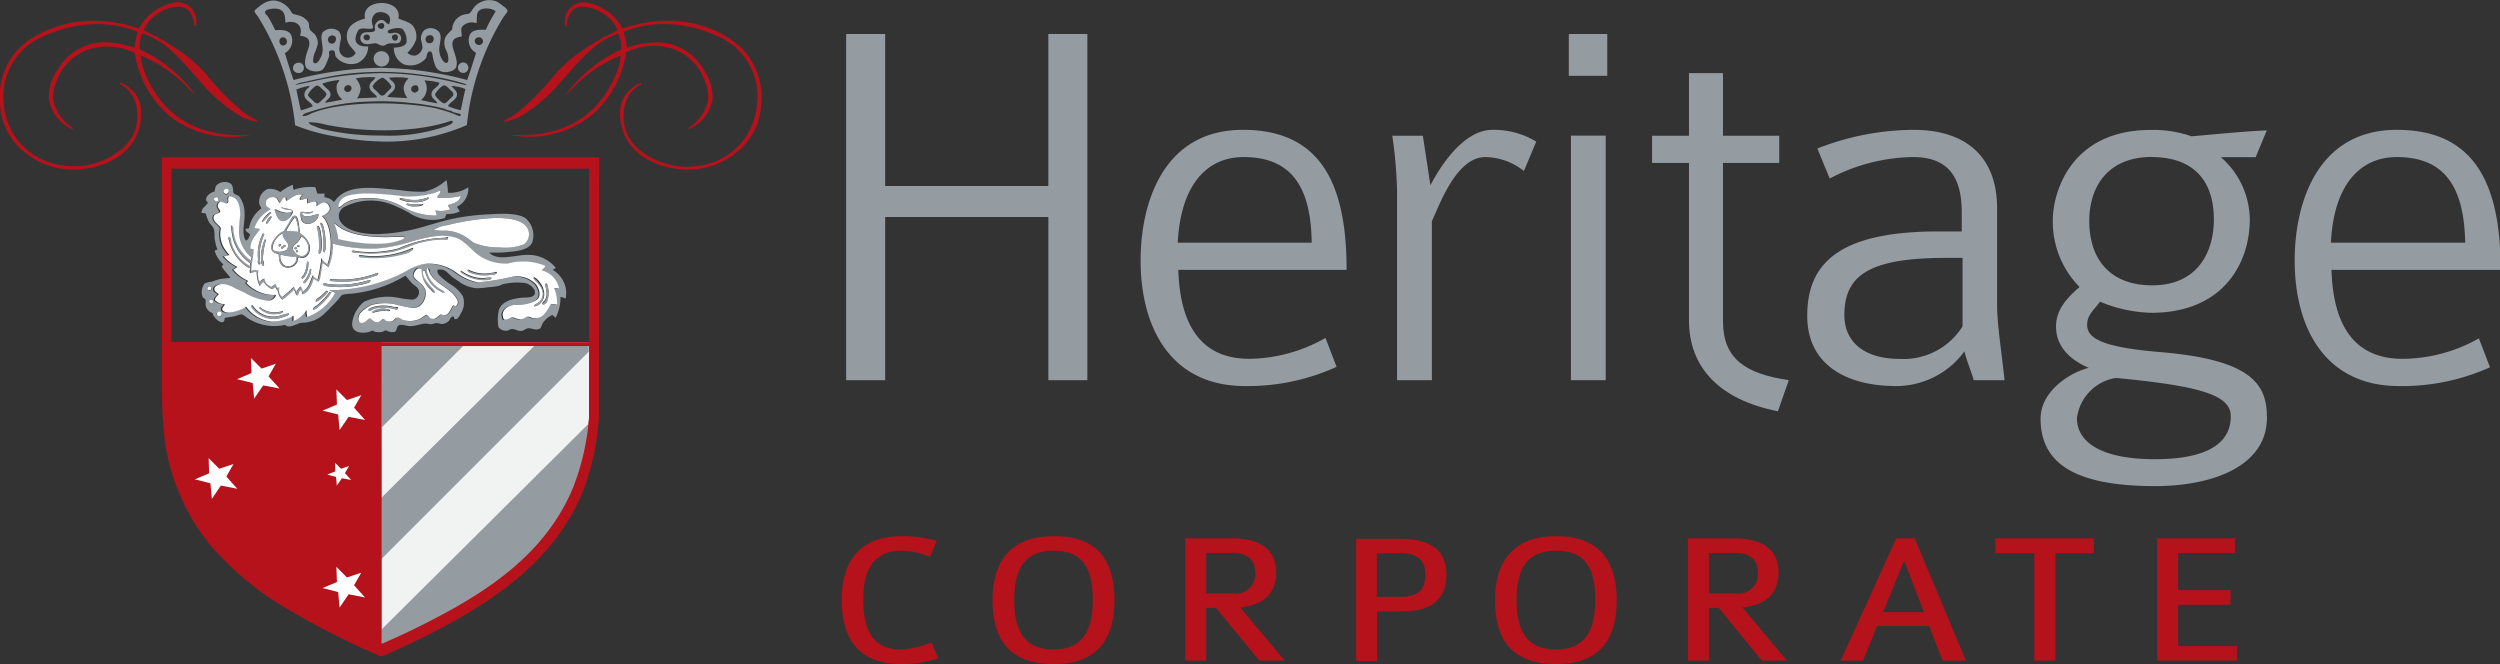 <svg xmlns="http://www.w3.org/2000/svg" viewBox="0 0 224.9 59.74"><rect x="0" y="0" width="224.9" height="59.74" fill="#333333" stroke="none"/><defs><style>.cls-1,.cls-3{fill:#b5121b;}.cls-2,.cls-5{fill:#949ca1;}.cls-3,.cls-4,.cls-5,.cls-6{fill-rule:evenodd;}.cls-4{fill:#f1f2f2;}.cls-6,.cls-7{fill:#fff;}</style></defs><g id="Layer_2" data-name="Layer 2"><g id="Layer_2-2" data-name="Layer 2"><path class="cls-1" d="M81.08,59.74c-3.93,0-5.36-2.4-5.36-5.8,0-3.06,1.3-5.71,5.45-5.71a11.11,11.11,0,0,1,3.1.43l-.61,1.44a6.66,6.66,0,0,0-2.49-.56c-2.68,0-3.51,1.83-3.51,4.38,0,2.71.83,4.51,3.4,4.51a7.66,7.66,0,0,0,2.74-.65l.6,1.45A10.32,10.32,0,0,1,81.08,59.74Z"/><path class="cls-1" d="M94.8,59.74c-4.22,0-5.51-2.48-5.51-5.76s1.45-5.75,5.53-5.75,5.44,2.4,5.44,5.75S98.86,59.74,94.8,59.74Zm0-10.2c-2.56,0-3.56,1.53-3.56,4.44s1,4.45,3.56,4.45,3.51-1.68,3.51-4.45C98.31,51.05,97.35,49.54,94.8,49.54Z"/><path class="cls-1" d="M113.29,59.43l-3.89-4.74h-.89v4.74h-1.89v-11h4.19c2,0,4,.62,4,3.06,0,1.55-.79,2.93-3.24,3.15l4,4.79Zm-2.38-9.69h-2.4v3.64h2.42a1.74,1.74,0,0,0,2-1.89C112.91,50.39,112.23,49.74,110.91,49.74Z"/><path class="cls-1" d="M126.11,55h-2.23v4.47H122v-11h3.91c2.49,0,4.21.8,4.21,3.22S128.56,55,126.11,55Zm-.25-5.22h-2v3.91H126c1.34,0,2.23-.44,2.23-2S127.16,49.74,125.86,49.74Z"/><path class="cls-1" d="M140,59.74c-4.23,0-5.51-2.48-5.51-5.76S136,48.23,140,48.23s5.44,2.4,5.44,5.75S144.08,59.74,140,59.74Zm0-10.2c-2.57,0-3.57,1.53-3.57,4.44s1,4.45,3.57,4.45,3.51-1.68,3.51-4.45C143.53,51.05,142.57,49.54,140,49.54Z"/><path class="cls-1" d="M158.5,59.43l-3.88-4.74h-.89v4.74h-1.89v-11H156c1.94,0,4,.62,4,3.06,0,1.55-.79,2.93-3.25,3.15l4,4.79Zm-2.38-9.69h-2.39v3.64h2.41a1.74,1.74,0,0,0,2-1.89C158.13,50.39,157.45,49.74,156.12,49.74Z"/><path class="cls-1" d="M174.76,59.43l-1.21-3.11h-4.68l-1.28,3.11h-2l5-11h1.66l4.6,11Zm-3.46-9-1.9,4.64h3.68Z"/><path class="cls-1" d="M184.9,49.76v9.67H183V49.76h-3.49V48.43h8.85v1.33Z"/><path class="cls-1" d="M194.06,59.43v-11h7v1.31h-5.12v3.35h4.72V54.4h-4.72v3.72h5.29v1.31Z"/><path class="cls-2" d="M94.31,34.2V19.52H79.63V34.2H76.12V3.06h3.51V16.73H94.31V3.06h3.51V34.2Z"/><path class="cls-2" d="M106,24.28c.15,4.67,1.83,8,6.4,8a14.15,14.15,0,0,0,6.84-1.88l1,2.6A19.24,19.24,0,0,1,112,34.73c-6.64,0-9.39-5.2-9.39-11.31,0-5.1,2-11.74,9.2-11.74s9.33,5.15,9.33,12.6Zm5.87-10.15c-3.41,0-5.67,2.65-5.92,7.7H118C117.94,16.58,116,14.13,111.87,14.13Z"/><path class="cls-2" d="M137.09,15.38a5.73,5.73,0,0,0-3.47-1.25c-2.64,0-4.14,4.38-4.81,5.77V34.2h-3.13V17.11a40.91,40.91,0,0,0-.43-4.9H128l.68,4.47c.81-1.59,2.93-5,5.58-5a7.36,7.36,0,0,1,3.94,1.06Z"/><path class="cls-2" d="M141.13,6.82V3.06h3.46V6.82Zm.19,27.38v-22h3.13v22Z"/><path class="cls-2" d="M159.94,37c-5.34-1.06-8-4-8-8.19V14.66h-3.32V12.21h3.32V6.58H155v5.63h5.06v2.45H155V28.9c0,3.37,2,4.72,5.92,5.3Z"/><path class="cls-2" d="M177.55,34.2c-.05-.34-.77-2.12-.82-2.6a7.63,7.63,0,0,1-6.15,3.13c-4.43,0-8-1.88-8-6.31s2.45-7.6,11.79-7.6h2.11V19.13c0-2.93-1-5-4.37-5a16.46,16.46,0,0,0-7.51,1.93l-1.11-2.7a24,24,0,0,1,8.66-1.68c4.53,0,7.51,2.26,7.51,7.07v8.71c0,1.73.38,4,.67,6.74Zm-1-11h-1.49c-6.93,0-9.14,1.58-9.14,5.15,0,2.45,1.83,3.94,5,3.94a6.27,6.27,0,0,0,5.63-2.93Z"/><path class="cls-2" d="M193.86,43.73c-7.7,0-10.29-2.36-10.29-6.07,0-2.45,2.59-4.13,4.33-4.57-1.69-.72-2.94-1.92-2.94-3.71,0-1.58,1.06-2.64,2.12-3.56a8.37,8.37,0,0,1-2.41-6c0-2.55,1.64-8.13,8.81-8.13a10.41,10.41,0,0,1,3.66.57c1.77-.14,4.47-.43,6.78-.53l-1,2.41h-3.13a7.51,7.51,0,0,1,2.6,5.58c0,4.09-2.5,8.42-8.86,8.42a12.67,12.67,0,0,1-4.61-1c-.58.77-1.16,1.21-1.16,2.07,0,1.11,1,2,6.54,2.46,8,.67,9.63,2.74,9.63,5.82C204,41.85,199.2,43.73,193.86,43.73ZM190.35,34a4.19,4.19,0,0,0-3.51,3.61c0,2.21,2.26,3.7,7,3.7s6.84-1.44,6.84-3.85C200.7,35.55,198,34.73,190.35,34Zm3.22-19.88c-3.84,0-5.62,2.55-5.62,5.77,0,3.37,1.82,5.78,5.67,5.78,4.14,0,5.54-3.08,5.54-5.92C199.16,16.2,197.28,14.13,193.57,14.13Z"/><path class="cls-2" d="M209.74,24.28c.14,4.67,1.83,8,6.4,8A14.09,14.09,0,0,0,223,30.44l1,2.6a19.24,19.24,0,0,1-8.18,1.69c-6.64,0-9.39-5.2-9.39-11.31,0-5.1,2-11.74,9.19-11.74s9.34,5.15,9.34,12.6Zm5.87-10.15c-3.41,0-5.68,2.65-5.92,7.7h12.08C221.67,16.58,219.75,14.13,215.61,14.13Z"/><path class="cls-3" d="M53,30.78v6.68a21.85,21.85,0,0,1-1.42,6.45c-2.3,5.47-7,8.84-12.18,11.56-1.44.75-3.08,1.54-4.69,2.24A4.09,4.09,0,0,1,34,58c-.14,0-.39-.13-.61-.22-.54-.22-1.14-.48-1.63-.71a66.8,66.8,0,0,1-6.08-3.17,26,26,0,0,1-6.75-5.6c-.07,0-.13,0-.09-.12A17.73,17.73,0,0,1,15,38c-.12-1.42-.12-2.93-.12-4.52V30.78"/><path class="cls-4" d="M34.28,30.78H53v6.68a21.84,21.84,0,0,1-1.4,6.45c-2.26,5.47-6.85,8.84-12,11.56-1.42.75-3,1.54-4.61,2.24a4.35,4.35,0,0,1-.69.28Z"/><path class="cls-3" d="M17.56,2.43A1,1,0,0,1,17.45,2c-.13-.7-.5-1.39-1.35-1.4a3.51,3.51,0,0,0-2,.7A2.9,2.9,0,0,0,12.94,2.7c.49.32,1,.51,1.52.81s1,.59,1.43.89a12.77,12.77,0,0,1,2.52,2.12,25,25,0,0,0,3.44,3.54c.23.17.45.32.7.47a2.58,2.58,0,0,1,.7.44,4.39,4.39,0,0,1-1.7-.57,14.54,14.54,0,0,1-3.67-3.22C16.42,5.57,15.1,3.8,12.83,3a2.51,2.51,0,0,0-.25,1.44,12.81,12.81,0,0,1,5,4.1c-.4-.32-.72-.72-1.09-1.06A12.29,12.29,0,0,0,12.66,5a4.84,4.84,0,0,0,.43,1.7c1.46,3.49,4.45,5.76,9.54,5.43a9.07,9.07,0,0,1-7.17-1.53,9.22,9.22,0,0,1-3.33-5.83,5.62,5.62,0,0,0-3.6-.47A4.64,4.64,0,0,0,5.09,7.3a3.25,3.25,0,0,0-.28,1.81,3.88,3.88,0,0,0,1.53,2.25c.08.06.22.14.21.27A3.49,3.49,0,0,1,4.39,8.87a4.36,4.36,0,0,1,.85-2.69A4.83,4.83,0,0,1,9.57,3.81a8.88,8.88,0,0,1,2.52.48,8.69,8.69,0,0,1,.3-1.42A9.62,9.62,0,0,0,8.1,2.19a11.27,11.27,0,0,0-4,1A5.86,5.86,0,0,0,.34,9.34a6,6,0,0,0,4.6,5.41,6.83,6.83,0,0,0,5.79-1.17,4.3,4.3,0,0,0,1.17-1.31A4,4,0,0,0,12,8.75a2.84,2.84,0,0,0-1-1.08c-.08-.06-.25-.12-.25-.26A2.82,2.82,0,0,1,12.7,10a4.65,4.65,0,0,1-.78,2.84,5.07,5.07,0,0,1-1.8,1.57,7.3,7.3,0,0,1-2.57.78,6.88,6.88,0,0,1-5.19-1.38A5.85,5.85,0,0,1,0,9.43a6.33,6.33,0,0,1,1.63-5A8.36,8.36,0,0,1,4.39,2.66a10.41,10.41,0,0,1,3.67-.79,12.34,12.34,0,0,1,4.43.7A4.56,4.56,0,0,1,15.55.26,1.69,1.69,0,0,1,17.67,2,.77.77,0,0,1,17.56,2.43Z"/><path class="cls-5" d="M42,11.25a18,18,0,0,1-7.72,1.48,24.62,24.62,0,0,1-4.14-.46,17.38,17.38,0,0,1-3.59-1,23.17,23.17,0,0,0-3.32-9.74c-.11-.16-.34-.43-.34-.53s.6-.56.76-.65a1.78,1.78,0,0,1,1.1-.3A2,2,0,0,1,26,.77c.13.15.2.38.36.47a4,4,0,0,0,.46.13,1.52,1.52,0,0,1,.94.67c.07.16,0,.36.12.6s.37.32.51.55a1.36,1.36,0,0,1,.2.76,4.29,4.29,0,0,1-.3.85c-.06.17-.24.82,0,.89s.44-.3.53-.46a1.69,1.69,0,0,0,.21-.77c0-.56-.25-1.12,0-1.55a1.1,1.1,0,0,1,1.45-.1,1,1,0,0,1,.19.7,5.42,5.42,0,0,0-.13.74A.78.78,0,0,0,32,4.76c-.29-.45-.74-.7-.79-1.34-.09-1.12.77-1.49,1.63-1.76-.41-1.86,3.39-1.85,3,0,.51.23,1,.3,1.34.7a1.65,1.65,0,0,1,.26,1.19,3,3,0,0,1-.79,1.19.81.81,0,0,0,.74.25.91.91,0,0,0,.62-.72,5.1,5.1,0,0,0-.13-.68,1,1,0,0,1,.34-.91,1,1,0,0,1,1.29.21c.29.42,0,1.07,0,1.61A2.57,2.57,0,0,0,39.6,5c.09.22.33.7.57.66s.17-.54.09-.83S40,4.35,40,4.08c-.15-.8.37-1.07.68-1.44a1.43,1.43,0,0,1,1.19-1.36,2,2,0,0,0,.34-.06c.15-.08.33-.45.47-.6a1.78,1.78,0,0,1,2-.48A2.57,2.57,0,0,1,45.2.5c.13.09.44.3.45.46s-.24.4-.34.55A22.77,22.77,0,0,0,42,11.25ZM43,1.09c-.16.26-.06.59-.14,1a1.15,1.15,0,0,0-1.32.36c-.1.25,0,.54,0,.83-.42.06-.77.18-.83.53-.1.63.58,1.51.32,2.23-.12.34-.86.57-1.36.38s-.54-.61-.67-1c-.06-.17-.09-.73-.24-.78-.34-.13-.36.42-.44.59a1.81,1.81,0,0,1-2,.55,1.62,1.62,0,0,1-.89-1.5c.43,0,1-.1,1.13-.43a1.54,1.54,0,0,0-.34-1.23c-.31-.23-1.44,0-1.34.26s.54,0,.79.08a.5.5,0,0,1,.38.68c-.15.42-.61.19-1.08.28-.14,0-.29.16-.47.19-.33,0-.47-.17-.68-.21s-.62.12-.93.06A.54.54,0,0,1,32.62,3c.25-.2,1,0,1.11-.26.05-.13-.07-.27,0-.44a.7.7,0,0,1,.54-.51c.39,0,.36.27.72.4a.8.8,0,0,0,0-.78,1.05,1.05,0,0,0-1.12-.26.84.84,0,0,0-.41.85c0,.2.14.34.08.55-.38.14-1-.14-1.29.15a1.46,1.46,0,0,0-.21.47c-.27.83.43,1.06,1.08,1a1.62,1.62,0,0,1-1,1.52,1.79,1.79,0,0,1-1.91-.59c-.12-.23,0-.62-.38-.57s-.17.31-.22.51a2.29,2.29,0,0,1-.17.46c-.13.32-.3.75-.57.85-.48.19-1.22,0-1.36-.34-.24-.61.22-1.48.3-1.91.12-.67-.29-.79-.82-.89.33-1-.5-1.44-1.32-1.16,0-.78-.14-1.21-.87-1.28-.31,0-.92.07-.95.28s.16.3.23.4a12.14,12.14,0,0,1,.68,1.27c.66-.06,1.24,0,1.44.45a1.3,1.3,0,0,1-.57,1.61c.25.82.5,1.63.78,2.42a32.52,32.52,0,0,1,7.79-1.1,31.52,31.52,0,0,1,7.82,1.1c.3-.79.54-1.63.81-2.44a1.29,1.29,0,0,1-.55-1.66c.22-.43.84-.45,1.42-.42a13,13,0,0,1,.89-1.65C44.28.7,43.25.62,43,1.09ZM34.32,2.6c.33,0,.36-.65-.1-.51S34.05,2.61,34.32,2.6Zm-1.61.76c0,.33.48.35.55.11a.27.27,0,0,0-.32-.36C32.75,3.14,32.71,3.24,32.71,3.36Zm2.84.3c.34,0,.36-.71-.13-.54C35.12,3.24,35.29,3.67,35.55,3.66Zm-5.9.21c.58.31.84-.71.22-.68A.38.38,0,0,0,29.65,3.87Zm8.89,0c.59.14.65-.79.07-.7A.37.37,0,0,0,38.54,3.89Zm4.18-.3a.38.38,0,0,0,.72.24A.37.37,0,0,0,43,3.36.36.36,0,0,0,42.72,3.59Zm-17.14.49c.39-.1.26-.76-.17-.7S25.07,4.21,25.58,4.08ZM38,6.73a26.68,26.68,0,0,0-4.6-.25,23.21,23.21,0,0,0-3.63.38c-.85.17-1.67.34-2.46.53a2,2,0,0,0-.76.25c1.15-.19,2.35-.54,3.64-.72a31.15,31.15,0,0,1,4.06-.34,28.16,28.16,0,0,1,7.29,1c.13,0,.31.12.43,0A22.73,22.73,0,0,0,38,6.73ZM32,7.05a1.74,1.74,0,0,1,.44.89,1.8,1.8,0,0,1-.32.91l1.79-.08c-.09-.32-.54-.47-.64-.81-.15-.51.33-.65.51-1A6.9,6.9,0,0,0,32,7.05Zm3-.09c.12.32.49.39.53.75.05.51-.5.65-.68,1,.55.08,1.21.07,1.8.12a1.69,1.69,0,0,1-.34-.95,1.56,1.56,0,0,1,.45-.85A6.75,6.75,0,0,0,34.94,7Zm-1.45.83c0,.18.24.33.37.45s.25.36.46.36.33-.22.47-.36.37-.29.36-.47a1.54,1.54,0,0,0-.34-.44c-.16-.17-.36-.35-.49-.34A1.84,1.84,0,0,0,33.49,7.79ZM29,7.52c.17.38.75.54.73,1,0,.33-.36.44-.49.72.55-.06,1-.18,1.57-.28a1.32,1.32,0,0,1-.51-1.29c0-.17.19-.29.23-.47A5.87,5.87,0,0,0,29,7.52ZM37.86,9c.48.11,1,.22,1.47.3-.06-.27-.41-.38-.49-.66-.17-.61.56-.72.7-1.19a5.47,5.47,0,0,0-1.36-.21A1.3,1.3,0,0,1,37.86,9Zm-.42-.72c.31-.07.22-.51.06-.59a.33.33,0,0,0-.23,0A.32.32,0,1,0,37.44,8.3Zm-5.82-.4c-.09-.39-.78-.23-.63.23A.34.34,0,0,0,31.62,7.9Zm7.52.63c0,.19.64.8.82.79s.35-.24.47-.36.37-.29.36-.47-.23-.32-.36-.46-.33-.36-.53-.32S39.13,8.36,39.14,8.53Zm-11.44,0c0,.17.24.33.36.45s.29.34.47.34.38-.25.47-.34.36-.3.36-.47-.22-.32-.36-.46-.33-.38-.55-.32A2,2,0,0,0,27.7,8.53Zm13.39.13c-.11.38-.65.57-.79.91a5.73,5.73,0,0,0,1.15.36c.14-.63.26-1.29.42-1.9a3.74,3.74,0,0,0-1.27-.28C40.82,8,41.21,8.22,41.09,8.66ZM26.66,8.05c.14.63.25,1.28.41,1.88a8.8,8.8,0,0,0,1.06-.36c-.09-.38-.69-.51-.75-1a.74.74,0,0,1,.28-.6c.07-.07.21-.15.17-.25A5.89,5.89,0,0,0,26.66,8.05Zm14,1.93a2.18,2.18,0,0,1-.72-.21,19.17,19.17,0,0,0-3-.51,22.71,22.71,0,0,0-3.51-.13,18.53,18.53,0,0,0-5.62.95c-.2.08-.53.1-.59.36a1.26,1.26,0,0,0,.72-.21c2.51-1.05,7-1.12,10.31-.66a11.48,11.48,0,0,1,2.84.79c.09,0,.26.18.36,0S40.79,10.18,40.62,10Zm-.1.89c-3.15,1.1-7.8,1.05-11.27.34A5.24,5.24,0,0,0,27.77,11c.07.22.35.28.55.36a4.09,4.09,0,0,0,.72.26,22,22,0,0,0,5.22.57,15.56,15.56,0,0,0,5.91-.85c.21-.09.5-.16.58-.4A.22.22,0,0,0,40.52,10.87Z"/><path class="cls-5" d="M34.22,4.61a.7.7,0,0,1,.57,1.21.72.72,0,0,1-1.15-.36A.67.67,0,0,1,34.22,4.61Z"/><path class="cls-5" d="M41.57,5.63a.47.47,0,1,1,.09.93A.47.47,0,0,1,41.57,5.63Z"/><path class="cls-5" d="M26.79,5.65a.46.46,0,0,1,.51.64c-.18.5-1.12.3-.91-.34A.49.49,0,0,1,26.79,5.65Z"/><path class="cls-5" d="M40.3,17.34a3,3,0,0,0,1.83-.49,1.81,1.81,0,0,1-1,1.74c0,.17.2.24.21.44a2.39,2.39,0,0,1-1.14.22c-.1.08-.12.23-.17.36a3.78,3.78,0,0,1-3.23-.47,12.49,12.49,0,0,0-1.74-.81,5.2,5.2,0,0,0-4.11.3.93.93,0,0,0-.32,1.31c.55.87,2.16,1.17,3.56,1.11a16.45,16.45,0,0,0,3.31-.49c.93-.23,1.94-.59,3-.83a19.89,19.89,0,0,1,3.35-.44c1.19-.07,2.62-.16,3.4.32a2,2,0,0,1,.68,2c-.09.67-.95.92-1.66,1a14.16,14.16,0,0,1-2.27.11c.83.86,2.44.14,3.69.21A3.18,3.18,0,0,1,50,24.1c-.08.07-.2.1-.26.19a2.42,2.42,0,0,1,1.15,2.55c-.15,0-.32-.15-.47-.11A4,4,0,0,1,50,28.56c-.14,0-.18-.18-.31-.22a2,2,0,0,0-.88.75c-.15.3-.1.53-.57.55-.23,0-.5-.13-.72-.11s-.4.21-.57.23c-.35.06-.59-.17-.87-.16s-.28.12-.44.14a.86.86,0,0,1-.79-.29,3.64,3.64,0,0,1,0-1.4c.14-.93,1.23-1.2,2.25-1.28.46,0,1.16,0,1-.63a1.24,1.24,0,0,0-1.1-.7,5.36,5.36,0,0,0-1.72.12c-.13,0-.25.12-.38.15a6.31,6.31,0,0,1-1,.13,6.5,6.5,0,0,1-1.06.09,3.21,3.21,0,0,1-1.61-.64,7.24,7.24,0,0,1-.66-.47c-.36-.3-.52-.67-1.21-.55a.56.56,0,0,0,.13.47,6.88,6.88,0,0,0,1.15.91,3.23,3.23,0,0,1,1,1,1.76,1.76,0,0,1-.16,1.5c-.09.18-.28.58-.49.56s-.1-.16-.21-.26c-.31.09-.26.28-.43.45a1,1,0,0,1-.59.25c-.15,0-.3-.09-.51-.08s-.31.1-.47.1-.32-.06-.49-.06c-.4,0-.89.23-1.35.23s-.88-.27-1.15,0c-.11.1-.11.4-.23.49a.79.79,0,0,1-.55,0c-.12,0-.22-.11-.3-.11s-.25.13-.4.15a1.7,1.7,0,0,1-.45,0c-.16,0-.26-.12-.34-.12s-.27.1-.36.12c-.76.17-1.54,0-1.48-.82a3,3,0,0,1,1.08-1.91,5.22,5.22,0,0,1,3.24-.32,6.42,6.42,0,0,0,1.15.13.67.67,0,0,0,.51-.87c-.1-.28-.42-.41-.62-.62s-.32-.41-.57-.66a11.49,11.49,0,0,1-4.86,1.62,3.8,3.8,0,0,0-.8.1c-.13.05-.27.3-.39.43-.36.4-.82.87-1.18,1.21A2.92,2.92,0,0,1,27.6,29c-.22.05-.45,0-.7.09s-1,.49-1.23.13a4.42,4.42,0,0,1-3.36-.58c-.16-.09-.43-.35-.57-.36s-.54.16-.74.19l-.79.13c0,.91-1.05,0-1.08-.44a.87.87,0,0,1-.64-.85.86.86,0,0,0,0-.32c0-.14-.2-.14-.25-.26a1.25,1.25,0,0,1,.17-1.23,2,2,0,0,1,.64-.16,6.56,6.56,0,0,1,.78-.24c.31-.05.62-.08.91-.1-.25-.34-.56-.63-.78-1,0-.14.12-.12.13-.23a2.51,2.51,0,0,1-.77-1.17c0-.13.2-.08.23-.19a4.13,4.13,0,0,1-.25-1.06c0-.23,0-.5-.06-.73s-.31-.42-.43-.63a3,3,0,0,1-.29-.76c-.09-.07-.27-.05-.39-.09,0-.44.37-.58.56-.87,0-.14-.14-.14-.15-.3,0-.38.42-.66.76-.74a2.72,2.72,0,0,1,.13-.51,1.06,1.06,0,0,1,1.31-.21c.2.15.22.42.24.72s.37.26.53.43A2.51,2.51,0,0,1,22,19.18c.06.8-.32,1.77.11,2.46.25-.05.27-.33.4-.51-.11-.21-.41-.23-.43-.53.06-.07.25,0,.32-.08a2.78,2.78,0,0,1,1.13-1.78,1.77,1.77,0,0,1-.21-.41A1.26,1.26,0,0,1,24.1,17a1.66,1.66,0,0,1,1.12.28,3.91,3.91,0,0,1,1.13-.66c0,.13,0,.31.08.45a4.54,4.54,0,0,1,1.93-.23c.08.17.12.39.19.57a4.42,4.42,0,0,0,.64,0c0,.08,0,.26,0,.34a1.26,1.26,0,0,1,.85.42c.14-.13.21-.27.32-.38,1.22-1.26,3.57-.87,5.68-.68a11.47,11.47,0,0,0,2.14.13,4.34,4.34,0,0,0,1.93-1l.07,0A8.31,8.31,0,0,1,40.3,17.34Zm-20.19-.07a.23.23,0,0,0,.46,0c0-.15-.08-.27-.29-.21S20.1,17.13,20.11,17.27Zm18.73.19a8.52,8.52,0,0,1-2.57.24,25.5,25.5,0,0,0-3.52-.26c-1.13.08-2.27.15-2.33,1.28.22,0,.37-.25.55-.37a3.54,3.54,0,0,1,.65-.31,6.39,6.39,0,0,1,4.48.48,5.83,5.83,0,0,0,3.21.87c-.05-.14-.17-.31-.13-.46a2.58,2.58,0,0,0,1.31-.09c0-.15-.18-.2-.17-.4.5-.15,1-.27,1.13-.81a7.49,7.49,0,0,1-2.1.17c0-.29.37-.39.25-.65C39.3,17.22,39.11,17.39,38.84,17.46Zm-13,.6c-.09-.06-.05-.24-.09-.34-.31,0-.31.38-.51.53-.24-.16-.21-.52-.59-.53s-.83.3-.6.83c.11.1.29.13.34.29a2.88,2.88,0,0,0-1.44,1.66c.15.06.39,0,.49.12-.33.53-.81.91-.85,1.72.08.06.22.05.3.11,0,.66-.22,1.28-.21,1.91a1.46,1.46,0,0,1,.63-.05,1.72,1.72,0,0,0,.09,1c.18-.05.27-.2.46-.25a.85.85,0,0,0,.62.72c.15-.05.15-.24.38-.21s.07.22.15.3.13-.09.19,0a.76.76,0,0,0,.25.83,6.91,6.91,0,0,0,1-.89c.17.06.16.29.3.38.13-.14.18-.35.38-.42.1.11.11.3.19.42.51-.26.64-.9.87-1.44.13.12.25.35.45.34a15.16,15.16,0,0,0,.33-1.89c.16.21.28.44.55.53.47-1.29.36-3.56-.5-4.3a1.23,1.23,0,0,0,.7-.56.61.61,0,0,0-.41-.67c-.33-.08-.58.27-.8.31a.61.61,0,0,0,0-.38c-.31-.07-.63.12-.83.15,0-.15,0-.33,0-.42-.24,0-.44.15-.66.1,0-.24.15-.31.23-.46C26.56,17.43,26.22,17.83,25.82,18.06Zm-4.44,2.67a11.28,11.28,0,0,1,.11-1.38c.07-.86-.19-1.66-1-1.67-.14.14.12.53-.17.61s-.41-.17-.61-.13a.4.4,0,0,0-.24.36c0,.25.19.32.22.56-.18.17-.52.15-.58.4-.12.49.5.74.64,1.06A2.55,2.55,0,0,0,20,22.26a4.28,4.28,0,0,0,.53.7,2.91,2.91,0,0,0-.51.12,3.69,3.69,0,0,0,1.22.94,3.41,3.41,0,0,1-.37.25,3.67,3.67,0,0,0,1.32,1c0,.1-.13.1-.13.21a3.42,3.42,0,0,0,2.66,1.06.74.74,0,0,1-.81.51,4.94,4.94,0,0,1-2-.7L21,25.93a3,3,0,0,0-1-.37c-.33,0-.82.11-.83.43s.24.32.39.49c-.13.16-.3.28-.34.53a1.2,1.2,0,0,0,.89.36c-.06.19-.29.23-.23.49s.37.26.61.27a3.32,3.32,0,0,0,1.53-.53,3.29,3.29,0,0,0,2.27,1.34,3.87,3.87,0,0,0,2-.53c0,.14,0,.35,0,.48a2.56,2.56,0,0,0,1.17-1,2.45,2.45,0,0,0,.06.63,4.64,4.64,0,0,0,2.5-2.14c-.15-.11-.4-.14-.53-.27a14.36,14.36,0,0,0,6.87-1.68,4.7,4.7,0,0,1,1.87-.7,4.22,4.22,0,0,1,2.65.76,4.82,4.82,0,0,0,2,.92,22.7,22.7,0,0,0,3.12-.49,2.38,2.38,0,0,1,2.12.7c.32.39.53,1.12,0,1.42a3.45,3.45,0,0,1-.89.34c-.39.08-.78,0-1.1.08-.64.09-1.27.55-.91,1.3.25.12.46-.13.7-.17s.42.11.68.15.52-.19.76-.22.36.11.53.13c.85.1,1.19-.65,1.55-1.25.16,0,.41,0,.57,0a3.56,3.56,0,0,0-.27-1.44h.44a2.08,2.08,0,0,0-1.55-1.6c.07-.17.26-.22.3-.42a5.33,5.33,0,0,0-3.37-.21l-.17,0a4.08,4.08,0,0,1-3-1.21,10,10,0,0,0-1-.87c-1.26-.77-3.17-.28-4.58.13a13.31,13.31,0,0,1-3.1.61A13.09,13.09,0,0,1,30,21.92a5.51,5.51,0,0,1-.38,2.1c-.21-.08-.33-.26-.53-.34-.13.28-.07,1.55-.38,1.63s-.26-.19-.45-.21c-.22.58-.43,1.17-1,1.38-.08-.1-.06-.31-.19-.36s-.11.39-.29.46c-.19-.09-.15-.4-.32-.5a5.58,5.58,0,0,1-1,.87.94.94,0,0,1-.4-.75,1,1,0,0,1-.23-.34c-.15,0-.17.15-.32.15a1.53,1.53,0,0,1-.72-.63c-.2,0-.25.24-.39.35a3,3,0,0,1-.27-1.27c-.27,0-.38.14-.6.09,0-.14,0-.31,0-.49s-.11.07-.18,0a3.87,3.87,0,0,1-1.69-2.33c0-.12-.16-.33,0-.43.13.08.14.27.17.39a3.39,3.39,0,0,0,1.7,2.24.62.62,0,0,0,0-.25,4,4,0,0,1-1.66-2.89c0-.15-.15-.36,0-.51.17.06.15.31.17.43a3.69,3.69,0,0,0,1.53,2.71.88.88,0,0,0,.06-.29A2.88,2.88,0,0,1,21.38,20.73Zm-1.74-2.84c0-.09-.07-.18-.23-.13C18.9,17.9,19.74,18.44,19.64,17.89Zm20.45,2.86a3.6,3.6,0,0,1,1.85.62c.24.15.46.37.72.5a5.94,5.94,0,0,0,2.25.39,4.68,4.68,0,0,0,2.2-.28,1.13,1.13,0,0,0,.28-1.5c-.48-.74-1.68-.87-2.85-.87a21.3,21.3,0,0,0-4.34.65,2.78,2.78,0,0,0-1.23.43A6.2,6.2,0,0,0,40.09,20.75Zm-9.67.72c1.48.33,3.9.69,5.43.15.21-.07.47-.12.57-.32a13.78,13.78,0,0,0-1.57,0c-2,0-3.71-.27-4.71-1.2h-.06A5.18,5.18,0,0,1,30.42,21.47Zm8.68,4.8c-.12.05-.29-.2-.41-.32a2.26,2.26,0,0,1-.83-1.72c-.33-.36-.76.13-.72.55s.4.47.57.64a1.74,1.74,0,0,1,.49.63,1.49,1.49,0,0,1-.5,1.45c-.46.36-1.31.05-1.94-.07a4.3,4.3,0,0,0-2.42,0,3.27,3.27,0,0,0-1,.73c-.16.19-.33.84.13.87.31,0,.45-.42.72-.41s.25.23.4.3A.93.93,0,0,0,34,29c.17,0,.37-.3.53-.29s.23.16.32.19a.81.81,0,0,0,.49,0c.13-.05.23-.28.44-.31s.31.11.49.19a2.1,2.1,0,0,0,1.59-.11c.2-.1.46-.35.6-.34s.24.3.38.34c.42.14.6-.26.89-.38.65.32.82-.46,1.08-.81.12,0,.17.12.28.05a.46.46,0,0,0,.08-.57c-.44-1-2-1.39-2.46-2.4-.06-.13,0-.4-.25-.45s0,.24,0,.34a2.58,2.58,0,0,0,1.36,1.66c.08,0,.27.08.21.23s-.21,0-.29-.09A2.7,2.7,0,0,1,38.46,25c-.07-.14-.18-.67-.28-.7s-.1,0-.15,0c0,.71.47,1.08.79,1.52C38.89,25.89,39.26,26.18,39.1,26.27ZM18.71,26c0,.18.38.21.32-.11A.18.18,0,0,0,18.71,26Zm.44,1.16c0-.08-.07-.16-.21-.1C18.56,27.18,19.22,27.54,19.15,27.13Zm.6,1.32c.26,0,.29-.55-.09-.4S19.59,28.45,19.75,28.45Z"/><path class="cls-6" d="M20.28,17c.21-.06.3.06.29.21a.23.23,0,0,1-.46,0C20.1,17.13,20.15,17.08,20.28,17Z"/><path class="cls-6" d="M39.6,17.15c.12.26-.27.36-.25.65a7.49,7.49,0,0,0,2.1-.17c-.11.54-.63.66-1.13.81,0,.2.13.25.17.4a2.58,2.58,0,0,1-1.31.09c0,.15.08.32.13.46a5.83,5.83,0,0,1-3.21-.87A6.39,6.39,0,0,0,31.62,18a3.54,3.54,0,0,0-.65.31c-.18.12-.33.32-.55.37.06-1.13,1.2-1.2,2.33-1.28a25.5,25.5,0,0,1,3.52.26,8.52,8.52,0,0,0,2.57-.24C39.11,17.39,39.3,17.22,39.6,17.15Zm-1.12.61a3.26,3.26,0,0,1-2,.15c-.19,0-.44-.2-.56,0a2.59,2.59,0,0,0,1.17.27,2.32,2.32,0,0,0,1.46-.29C38.56,17.82,38.55,17.76,38.48,17.76Zm-1.83.55s-.06.05-.06.11a1.43,1.43,0,0,0,.57.15c.33,0,.76,0,.89-.15s0,0,0-.07A4.22,4.22,0,0,1,36.65,18.31Z"/><path class="cls-6" d="M27.19,17.51c-.08.15-.24.22-.23.46.22.05.42-.1.66-.1,0,.09,0,.27,0,.42.2,0,.52-.22.83-.15a.61.61,0,0,1,0,.38c.22,0,.47-.39.8-.31a.61.61,0,0,1,.41.67,1.23,1.23,0,0,1-.7.56c.86.74,1,3,.5,4.3-.27-.09-.39-.32-.55-.53a15.16,15.16,0,0,1-.33,1.89c-.2,0-.32-.22-.45-.34-.23.54-.36,1.18-.87,1.44-.08-.12-.09-.31-.19-.42-.2.07-.25.28-.38.42-.14-.09-.13-.32-.3-.38a6.91,6.91,0,0,1-1,.89.76.76,0,0,1-.25-.83c-.06-.06-.1.06-.19,0s-.06-.24-.15-.3-.23.16-.38.21a.85.85,0,0,1-.62-.72c-.19,0-.28.2-.46.25a1.72,1.72,0,0,1-.09-1,1.46,1.46,0,0,0-.63.05c0-.63.17-1.25.21-1.91-.08-.06-.22-.05-.3-.11,0-.81.52-1.19.85-1.72-.1-.1-.34-.06-.49-.12a2.88,2.88,0,0,1,1.44-1.66c-.05-.16-.23-.19-.34-.29-.23-.53.18-.84.6-.83s.35.37.59.53c.2-.15.2-.5.51-.53,0,.1,0,.28.09.34C26.22,17.83,26.56,17.43,27.19,17.51Zm-1.71,2.37c.38,0,.89-.6.87-.87s-.78-.16-1-.4l0,0s0,0,0,.06a1.42,1.42,0,0,0,.6.19c.14,0,.37,0,.36.17a1,1,0,0,1-.66.09,2.27,2.27,0,0,1-.89-.32C24.8,19.23,25,19.84,25.48,19.88Zm1.57-.8a1.43,1.43,0,0,0,.1.8c.41.59,1.53.1,1.49-.63-.38.08-1.4.5-1.49-.09.32,0,.93.14,1-.15a.08.08,0,0,1-.06,0C27.85,19.21,27.34,19,27.05,19.08Zm-2.74,0a2.18,2.18,0,0,0-.76.86.06.06,0,0,1,.06,0c.31-.24.53-.57.81-.83C24.37,19.14,24.38,19.07,24.31,19.08Zm2.57,1.06c-.05-.26-.08-.73-.35-.72s-.39.46-.55.72-.33.53-.44.7c-.68.14-1.88,1.87-.45,2,0,.48.07.89.34,1.1a.93.93,0,0,0,1.32-.38c.06-.16,0-.3.13-.42.65.25,1.08-.32,1-1A1.9,1.9,0,0,0,27,21Zm-2.53-.68a1.13,1.13,0,0,0-.42.63.15.15,0,0,1,.06.05c.21-.14.3-.4.45-.6C24.41,19.51,24.42,19.45,24.35,19.46ZM29.29,22a6,6,0,0,0-.14-1.4c-.06-.23-.1-.54-.32-.57,0,.2.11.38.17.62a8.23,8.23,0,0,1,.1,1.74c0,.08-.06.31.11.29A1.63,1.63,0,0,0,29.29,22Zm-.76-1.65a8.38,8.38,0,0,1,.21,1.85c0,.24-.15.46,0,.63.2-.13.2-.46.21-.72a4.87,4.87,0,0,0-.08-1.1,1.53,1.53,0,0,0-.21-.7S28.54,20.36,28.53,20.39ZM23.65,21a4.08,4.08,0,0,0-.44,2.29c0,.15-.09.44.1.49s.07-.29.07-.44a4.45,4.45,0,0,1,.4-2.27C23.73,21.06,23.73,21,23.65,21Zm.17.54a4.33,4.33,0,0,0-.34,1.86c0,.2.05.47.24.53.09-.15,0-.38-.07-.59a6.83,6.83,0,0,1,.28-1.76Zm3.8,2s0,0,0,.07a3.11,3.11,0,0,1-.28,1.08c-.07.11-.24.16-.19.32s.22-.09.28-.15a2.15,2.15,0,0,0,.31-1.32Zm.27.64s-.05,0,0,.06a2.39,2.39,0,0,1-.42.91c-.06.08-.18.17-.15.28s.21-.07.27-.15A1.79,1.79,0,0,0,28,24.23Z"/><path class="cls-6" d="M22.61,23.13a.88.88,0,0,1-.06.29A3.69,3.69,0,0,1,21,20.71c0-.12,0-.37-.17-.43-.13.15,0,.36,0,.51a4,4,0,0,0,1.66,2.89.62.62,0,0,1,0,.25,3.39,3.39,0,0,1-1.7-2.24c0-.12,0-.31-.17-.39-.16.1,0,.31,0,.43a3.87,3.87,0,0,0,1.69,2.33c.07.07.13,0,.18,0s-.07.35,0,.49c.22.05.33-.12.6-.09a3,3,0,0,0,.27,1.27c.14-.11.19-.31.39-.35a1.53,1.53,0,0,0,.72.63c.15,0,.17-.14.32-.15a1,1,0,0,0,.23.34.94.94,0,0,0,.4.75,5.58,5.58,0,0,0,1-.87c.17.1.13.41.32.5.18-.07.12-.38.29-.46s.11.26.19.36c.59-.21.8-.8,1-1.38.19,0,.26.26.45.21s.25-1.35.38-1.63c.2.08.32.26.53.34a5.51,5.51,0,0,0,.38-2.1,13.09,13.09,0,0,0,3.86.44,13.31,13.31,0,0,0,3.1-.61c1.41-.41,3.32-.9,4.58-.13a10,10,0,0,1,1,.87,4.08,4.08,0,0,0,3,1.21l.17,0a5.33,5.33,0,0,1,3.37.21c0,.2-.23.25-.3.42a2.08,2.08,0,0,1,1.55,1.6h-.44a3.56,3.56,0,0,1,.27,1.44c-.16,0-.41,0-.57,0-.36.6-.7,1.35-1.55,1.25-.17,0-.33-.15-.53-.13s-.37.27-.76.22-.45-.19-.68-.15-.45.29-.7.17c-.36-.75.27-1.21.91-1.3.32,0,.71,0,1.1-.08a3.45,3.45,0,0,0,.89-.34c.51-.3.3-1,0-1.42a2.38,2.38,0,0,0-2.12-.7A22.7,22.7,0,0,1,43,25.4a4.82,4.82,0,0,1-2-.92,4.22,4.22,0,0,0-2.65-.76,4.7,4.7,0,0,0-1.87.7,14.36,14.36,0,0,1-6.87,1.68c.13.13.38.16.53.27a4.64,4.64,0,0,1-2.5,2.14,2.45,2.45,0,0,1-.06-.63,2.56,2.56,0,0,1-1.17,1c0-.13,0-.34,0-.48a3.87,3.87,0,0,1-2,.53,3.29,3.29,0,0,1-2.27-1.34,3.32,3.32,0,0,1-1.53.53c-.24,0-.57-.09-.61-.27s.17-.3.23-.49a1.2,1.2,0,0,1-.89-.36c0-.25.21-.37.34-.53-.15-.17-.39-.21-.39-.49s.5-.45.83-.43a3,3,0,0,1,1,.37l.91.42a4.94,4.94,0,0,0,2,.7.74.74,0,0,0,.81-.51,3.42,3.42,0,0,1-2.66-1.06c0-.11.12-.11.13-.21a3.67,3.67,0,0,1-1.32-1,3.41,3.41,0,0,0,.37-.25,3.69,3.69,0,0,1-1.22-.94,2.91,2.91,0,0,1,.51-.12,4.28,4.28,0,0,1-.53-.7,2.55,2.55,0,0,1-.25-1.72c-.14-.32-.76-.57-.64-1.06.06-.25.4-.23.58-.4,0-.24-.22-.31-.22-.56a.4.4,0,0,1,.24-.36c.2,0,.41.19.61.13s0-.47.17-.61c.77,0,1,.81,1,1.67a11.28,11.28,0,0,0-.11,1.38A2.88,2.88,0,0,0,22.61,23.13ZM40,21.39a10.6,10.6,0,0,0-4.13.95,10,10,0,0,1-3.76.26c-.13,0-.36-.13-.47,0,.07.15.28.09.41.11a12.46,12.46,0,0,0,3.31-.09,12.76,12.76,0,0,0,1.55-.51,8.23,8.23,0,0,1,3-.59c.1,0,.34.1.4-.09S40.09,21.39,40,21.39ZM32.84,23c-.09,0-.55-.12-.55,0s.36.12.44.13a10.28,10.28,0,0,0,3.84-.38,1.48,1.48,0,0,0,.61-.36s0-.08-.08-.09A8.51,8.51,0,0,1,32.84,23Zm11.43,1.53a3.13,3.13,0,0,1-2.17-.3s0,0,0,0,0,0,0,0c0,.22.31.3.55.38a3.4,3.4,0,0,0,1.59.09c.17,0,.4,0,.45-.17S44.37,24.53,44.27,24.55Zm-.7.49a3.36,3.36,0,0,1-2.12-.7.05.05,0,0,0,0,0s0,0,0,0c0,.16.19.24.32.32a3.44,3.44,0,0,0,2,.51c.16,0,.41,0,.47-.15C44.07,24.92,43.79,25,43.57,25Zm-9.69-.45a8.8,8.8,0,0,1-3.84.55c-.12,0-.36-.06-.36.07s.22.09.36.1a8.45,8.45,0,0,0,3.75-.49c.08,0,.25-.07.23-.19S33.92,24.57,33.88,24.59Zm14.78,2.65c.72-.72,0-2-.61-2.29h0a.09.09,0,0,1-.06.06c.3.44.81.72.87,1.34a1,1,0,0,1-.51.95c-.09.07-.31.1-.25.28A1.09,1.09,0,0,0,48.66,27.24Zm-15.53-2a8.82,8.82,0,0,1-3.54.34c-.17,0-.38-.15-.55,0,.09.16.33.17.51.2a8.48,8.48,0,0,0,3.31-.24c.17-.05.4-.07.46-.23S33.19,25.23,33.13,25.25Zm16.06,1.91a2.21,2.21,0,0,0,0-1.62s0,0-.06,0,0,0-.07,0c0,.3.14.66.11,1a1.13,1.13,0,0,1-.15.49c-.07.11-.24.16-.23.32S49.11,27.28,49.19,27.16Zm-19.79-1c-.18.16-.35.34-.55.51s-.46.25-.45.49a1.63,1.63,0,0,0,.6-.39,2.79,2.79,0,0,0,.51-.52A.19.19,0,0,0,29.4,26.18Zm.28.09a7.71,7.71,0,0,1-1.17,1.25c-.11.09-.4.17-.32.38a1.08,1.08,0,0,0,.47-.3,4.91,4.91,0,0,0,1.16-1.29S29.75,26.25,29.68,26.27Zm-4.35,2.12a2.17,2.17,0,0,1-2.61-.89h0s0,0,0,0-.05,0-.07.05.15.3.26.42a2.36,2.36,0,0,0,2.6.59c.18-.06.54-.14.47-.31A1.62,1.62,0,0,0,25.33,28.39Zm-1.91-.73s0,0,0,0-.07,0-.07.09a1.84,1.84,0,0,0,1.42.55c.24,0,.78-.06.66-.28A2.09,2.09,0,0,1,23.42,27.66Z"/><path class="cls-6" d="M19.41,17.76c.16-.05.21,0,.23.13C19.74,18.44,18.9,17.9,19.41,17.76Z"/><path class="cls-6" d="M26.56,19.54a3.18,3.18,0,0,1,.29,1.34c-.33-.06-.77,0-1.12-.06a6.3,6.3,0,0,1,.8-1.28Z"/><path class="cls-6" d="M39,20.69a2.78,2.78,0,0,1,1.23-.43,21.3,21.3,0,0,1,4.34-.65c1.17,0,2.37.13,2.85.87a1.13,1.13,0,0,1-.28,1.5,4.68,4.68,0,0,1-2.2.28,5.94,5.94,0,0,1-2.25-.39c-.26-.13-.48-.35-.72-.5a3.6,3.6,0,0,0-1.85-.62A6.2,6.2,0,0,1,39,20.69Z"/><path class="cls-6" d="M30.08,20.14h.06c1,.93,2.73,1.2,4.71,1.2a13.78,13.78,0,0,1,1.57,0c-.1.2-.36.25-.57.32-1.53.54-4,.18-5.43-.15A5.18,5.18,0,0,0,30.08,20.14Z"/><path class="cls-6" d="M24.52,22.4A1.64,1.64,0,0,1,25.41,21c.06.06.07.23.13.38s.39.46.4.66a.62.62,0,0,1-.12.4C25.62,22.69,24.68,22.77,24.52,22.4Zm.55-.33c0,.34.41-.19.09-.09C25.08,22,25.07,22,25.07,22.07Zm.38.12h-.12c-.08.08,0,.24.12.19,0-.17.21-.11.24-.25S25.45,22,25.45,22.19Z"/><path class="cls-6" d="M27.11,21.28a1.23,1.23,0,0,1,.66,1.08c0,.4-.32.85-.87.64-.25-.1-.61-.42-.55-.7s.24-.31.38-.47A1.82,1.82,0,0,0,27.11,21.28Zm-.36.91a.15.15,0,0,0,.19,0C27,22,26.69,22,26.75,22.19Zm-.26.17a.12.12,0,0,0,.22,0C26.72,22.21,26.47,22.19,26.49,22.36Zm.32.21c-.33-.29-.13.41,0,0Z"/><path class="cls-6" d="M26.68,23.06a.76.76,0,0,1-1.1.81,1,1,0,0,1-.34-1A3.72,3.72,0,0,0,26.68,23.06Z"/><path class="cls-6" d="M38.82,25.86c-.32-.44-.81-.81-.79-1.52,0,0,.11,0,.15,0s.21.56.28.7a2.7,2.7,0,0,0,1.23,1.2c.08.05.18.15.29.09s-.13-.19-.21-.23a2.58,2.58,0,0,1-1.36-1.66c0-.1-.08-.26,0-.34s.19.32.25.45c.45,1,2,1.41,2.46,2.4a.46.46,0,0,1-.08.57c-.11.07-.16-.07-.28-.05-.26.35-.43,1.13-1.08.81-.29.12-.47.52-.89.38-.14,0-.23-.32-.38-.34s-.4.24-.6.34a2.1,2.1,0,0,1-1.59.11c-.18-.08-.28-.22-.49-.19s-.31.26-.44.31a.81.81,0,0,1-.49,0c-.09,0-.19-.19-.32-.19S34.15,29,34,29a.93.93,0,0,1-.34-.06c-.15-.07-.27-.29-.4-.3s-.41.43-.72.41c-.46,0-.29-.68-.13-.87a3.27,3.27,0,0,1,1-.73,4.3,4.3,0,0,1,2.42,0c.63.12,1.48.43,1.94.07a1.49,1.49,0,0,0,.5-1.45,1.74,1.74,0,0,0-.49-.63c-.17-.17-.54-.36-.57-.64s.39-.91.72-.55A2.26,2.26,0,0,0,38.69,26c.12.12.29.37.41.32S38.89,25.89,38.82,25.86ZM35.38,27.6a3.48,3.48,0,0,0-1.76,0c-.2.07-.42.13-.49.28.15.15.35-.06.55-.13a3.72,3.72,0,0,1,1.66,0c.15,0,.35.2.45,0S35.53,27.64,35.38,27.6Zm-1.86.47c.06.15.18,0,.31,0a2.91,2.91,0,0,1,1-.09c.1,0,.27.07.25-.1A1.67,1.67,0,0,0,33.52,28.07Z"/><path class="cls-6" d="M19,25.86c.06.32-.3.29-.32.11A.18.18,0,0,1,19,25.86Z"/><path class="cls-6" d="M18.94,27c.14-.06.2,0,.21.1C19.22,27.54,18.56,27.18,18.94,27Z"/><path class="cls-5" d="M38.58,17.87a2.32,2.32,0,0,1-1.46.29A2.59,2.59,0,0,1,36,17.89c.12-.18.37,0,.56,0a3.26,3.26,0,0,0,2-.15C38.55,17.76,38.56,17.82,38.58,17.87Z"/><path class="cls-5" d="M38,18.35s0,.06,0,.07-.56.17-.89.15a1.43,1.43,0,0,1-.57-.15c0-.06,0-.08.06-.11A4.22,4.22,0,0,0,38,18.35Z"/><path class="cls-5" d="M24.67,18.82a2.27,2.27,0,0,0,.89.32,1,1,0,0,0,.66-.09c0-.2-.22-.15-.36-.17a1.42,1.42,0,0,1-.6-.19s0,0,0-.06l0,0c.24.24,1,0,1,.4s-.49.91-.87.87S24.8,19.23,24.67,18.82Z"/><path class="cls-5" d="M28.13,19a.08.08,0,0,0,.06,0c-.11.29-.72.18-1,.15.09.59,1.11.17,1.49.09,0,.73-1.08,1.22-1.49.63a1.43,1.43,0,0,1-.1-.8C27.34,19,27.85,19.21,28.13,19Z"/><path class="cls-5" d="M24.42,19.16c-.28.26-.5.59-.81.83a.06.06,0,0,0-.06,0,2.18,2.18,0,0,1,.76-.86C24.38,19.07,24.37,19.14,24.42,19.16Z"/><path class="cls-5" d="M27,21a1.9,1.9,0,0,1,.84,1.1c.09.66-.34,1.23-1,1-.12.12-.07.26-.13.42a.93.93,0,0,1-1.32.38c-.27-.21-.31-.62-.34-1.1-1.43-.1-.23-1.83.45-2,.11-.17.28-.43.44-.7s.33-.72.55-.72.3.46.35.72Zm-.5-1.49a6.3,6.3,0,0,0-.8,1.28c.35,0,.79,0,1.12.06a3.18,3.18,0,0,0-.29-1.34Zm-.71,2.93a.62.62,0,0,0,.12-.4c0-.2-.28-.39-.4-.66s-.07-.32-.13-.38a1.64,1.64,0,0,0-.89,1.37C24.68,22.77,25.62,22.69,25.82,22.47Zm.91-.64c-.14.16-.35.31-.38.47s.3.6.55.7c.55.21.84-.24.87-.64a1.23,1.23,0,0,0-.66-1.08A1.82,1.82,0,0,1,26.73,21.83Zm-1.49,1.08a1,1,0,0,0,.34,1,.76.76,0,0,0,1.1-.81A3.72,3.72,0,0,1,25.24,22.91Z"/><path class="cls-5" d="M24.44,19.54c-.15.2-.24.46-.45.6a.15.15,0,0,0-.06-.05,1.13,1.13,0,0,1,.42-.63C24.42,19.45,24.41,19.51,24.44,19.54Z"/><path class="cls-5" d="M29.21,22.72c-.17,0-.11-.21-.11-.29a8.23,8.23,0,0,0-.1-1.74c-.06-.24-.22-.42-.17-.62.22,0,.26.34.32.57a6,6,0,0,1,.14,1.4A1.63,1.63,0,0,1,29.21,22.72Z"/><path class="cls-5" d="M28.62,20.35a1.53,1.53,0,0,1,.21.7,4.87,4.87,0,0,1,.08,1.1c0,.26,0,.59-.21.72-.11-.17,0-.39,0-.63a8.38,8.38,0,0,0-.21-1.85S28.58,20.35,28.62,20.35Z"/><path class="cls-5" d="M23.78,21.07a4.45,4.45,0,0,0-.4,2.27c0,.15.05.35-.07.44s-.1-.34-.1-.49A4.08,4.08,0,0,1,23.65,21C23.73,21,23.73,21.06,23.78,21.07Z"/><path class="cls-5" d="M40.3,21.47c-.06.19-.3.09-.4.09a8.23,8.23,0,0,0-3,.59,12.76,12.76,0,0,1-1.55.51,12.46,12.46,0,0,1-3.31.09c-.13,0-.34,0-.41-.11.11-.17.34-.05.47,0a10,10,0,0,0,3.76-.26A10.6,10.6,0,0,1,40,21.39C40.09,21.39,40.26,21.36,40.3,21.47Z"/><path class="cls-5" d="M23.93,21.58a6.83,6.83,0,0,0-.28,1.76c0,.21.16.44.07.59-.19-.06-.22-.33-.24-.53a4.33,4.33,0,0,1,.34-1.86Z"/><path class="cls-5" d="M25.16,22c.32-.1-.09.43-.09.09C25.07,22,25.08,22,25.16,22Z"/><path class="cls-5" d="M25.69,22.13c0,.14-.25.08-.24.25-.16.05-.2-.11-.12-.19h.12C25.45,22,25.65,22,25.69,22.13Z"/><path class="cls-5" d="M26.94,22.17a.15.15,0,0,1-.19,0C26.69,22,27,22,26.94,22.17Z"/><path class="cls-5" d="M26.71,22.36a.12.12,0,0,1-.22,0C26.47,22.19,26.72,22.21,26.71,22.36Z"/><path class="cls-5" d="M37.1,22.36s0,.07.08.09a1.48,1.48,0,0,1-.61.36,10.28,10.28,0,0,1-3.84.38c-.08,0-.45,0-.44-.13s.46,0,.55,0A8.51,8.51,0,0,0,37.1,22.36Z"/><path class="cls-5" d="M26.81,22.57c-.13.41-.33-.29,0,0Z"/><path class="cls-5" d="M27.72,23.57a2.15,2.15,0,0,1-.31,1.32c-.06.06-.17.18-.28.15s.12-.21.19-.32a3.11,3.11,0,0,0,.28-1.08s0,0,0-.07Z"/><path class="cls-5" d="M28,24.23a1.79,1.79,0,0,1-.43,1.08c-.06.08-.16.25-.27.15s.09-.2.15-.28a2.39,2.39,0,0,0,.42-.91c0-.05,0,0,0-.06Z"/><path class="cls-5" d="M44.61,24.57c0,.15-.28.14-.45.17a3.4,3.4,0,0,1-1.59-.09c-.24-.08-.54-.16-.55-.38,0,0,0,0,0,0s0,0,0,0a3.13,3.13,0,0,0,2.17.3C44.37,24.53,44.55,24.43,44.61,24.57Z"/><path class="cls-5" d="M44.19,25.06c-.06.15-.31.14-.47.15a3.44,3.44,0,0,1-2-.51c-.13-.08-.34-.16-.32-.32,0,0,0,0,0,0a.05.05,0,0,1,0,0,3.36,3.36,0,0,0,2.12.7C43.79,25,44.07,24.92,44.19,25.06Z"/><path class="cls-5" d="M34,24.63c0,.12-.15.16-.23.19a8.45,8.45,0,0,1-3.75.49c-.14,0-.36,0-.36-.1s.24-.08.36-.07a8.8,8.8,0,0,0,3.84-.55S34,24.5,34,24.63Z"/><path class="cls-5" d="M48.05,27.58c-.06-.18.16-.21.25-.28a1,1,0,0,0,.51-.95c-.06-.62-.57-.9-.87-1.34A.09.09,0,0,0,48,25h0c.59.33,1.33,1.57.61,2.29A1.09,1.09,0,0,1,48.05,27.58Z"/><path class="cls-5" d="M33.32,25.29c-.06.16-.29.18-.46.23a8.48,8.48,0,0,1-3.31.24c-.18,0-.42,0-.51-.2.17-.12.38,0,.55,0a8.82,8.82,0,0,0,3.54-.34C33.19,25.23,33.29,25.19,33.32,25.29Z"/><path class="cls-5" d="M48.81,27.39c0-.16.16-.21.23-.32a1.13,1.13,0,0,0,.15-.49c0-.38-.13-.74-.11-1,0,0,.06,0,.07,0s0,0,.06,0a2.21,2.21,0,0,1,0,1.62C49.11,27.28,49,27.48,48.81,27.39Z"/><path class="cls-5" d="M29.51,26.27a2.79,2.79,0,0,1-.51.52,1.63,1.63,0,0,1-.6.39c0-.24.28-.35.45-.49s.37-.35.55-.51A.19.19,0,0,1,29.51,26.27Z"/><path class="cls-5" d="M29.82,26.31a4.91,4.91,0,0,1-1.16,1.29,1.08,1.08,0,0,1-.47.3c-.08-.21.21-.29.32-.38a7.71,7.71,0,0,0,1.17-1.25C29.75,26.25,29.78,26.29,29.82,26.31Z"/><path class="cls-5" d="M25.92,28.22c.07.17-.29.25-.47.31a2.36,2.36,0,0,1-2.6-.59c-.11-.12-.28-.26-.26-.42s.06,0,.07-.05,0,0,0,0h0a2.17,2.17,0,0,0,2.61.89A1.62,1.62,0,0,1,25.92,28.22Z"/><path class="cls-5" d="M35.79,27.79c-.1.16-.3,0-.45,0a3.72,3.72,0,0,0-1.66,0c-.2.07-.4.28-.55.13.07-.15.29-.21.49-.28a3.48,3.48,0,0,1,1.76,0C35.53,27.64,35.76,27.65,35.79,27.79Z"/><path class="cls-5" d="M25.39,28c.12.22-.42.26-.66.28a1.84,1.84,0,0,1-1.42-.55c0-.05,0-.07.07-.09s0,0,0,0A2.09,2.09,0,0,0,25.39,28Z"/><path class="cls-5" d="M35,27.86c0,.17-.15.1-.25.1a2.91,2.91,0,0,0-1,.09c-.13,0-.25.17-.31,0A1.67,1.67,0,0,1,35,27.86Z"/><path class="cls-6" d="M19.66,28.05c.38-.15.35.4.09.4S19.41,28.14,19.66,28.05Z"/><polygon class="cls-7" points="25.15 34.95 23.68 34.67 22.86 35.86 22.73 34.46 21.33 34.11 22.62 33.56 22.57 32.2 23.53 33.16 24.81 32.72 24.16 33.86 25.15 34.95"/><polygon class="cls-7" points="21.35 43.97 19.87 43.68 19.06 44.88 18.93 43.48 17.53 43.12 18.81 42.58 18.77 41.21 19.72 42.17 21.01 41.74 20.36 42.87 21.35 43.97"/><polygon class="cls-7" points="32.84 37.78 31.36 37.5 30.55 38.69 30.42 37.29 29.02 36.94 30.31 36.39 30.26 35.03 31.21 35.99 32.5 35.55 31.85 36.68 32.84 37.78"/><polygon class="cls-7" points="32.84 53.75 31.36 53.46 30.55 54.66 30.42 53.26 29.02 52.9 30.31 52.36 30.26 50.99 31.21 51.95 32.5 51.52 31.85 52.65 32.84 53.75"/><polygon class="cls-7" points="31.59 43.18 30.76 43.02 30.3 43.69 30.23 42.9 29.44 42.7 30.16 42.4 30.14 41.63 30.68 42.17 31.4 41.92 31.03 42.56 31.59 43.18"/><polygon class="cls-2" points="34.29 31.13 41.66 31.13 34.32 38.47 34.29 31.13"/><polygon class="cls-2" points="48.06 31.12 52.96 31.12 52.96 31.64 34.23 50.37 34.23 44.86 48.06 31.12"/><path class="cls-2" d="M52.89,38.18s2.32,11.11-18.58,20l0-1.54Z"/><path class="cls-3" d="M53.9,14.16H14.56V33.29c0,1.66,0,3.25.12,4.75a18.84,18.84,0,0,0,4,10.69c-.05.11,0,.09.09.13a27,27,0,0,0,7,5.87c2,1.2,4.1,2.29,6.27,3.34.51.24,1.13.5,1.68.74.23.09.49.27.64.23a4.62,4.62,0,0,0,.72-.3c1.65-.73,3.34-1.56,4.83-2.35C45.22,53.53,50.05,50,52.42,44.25a22.47,22.47,0,0,0,1.46-6.76ZM51.56,43.85c-2.26,5.46-6.85,8.83-12,11.56-1.42.75-3,1.54-4.61,2.24a4.35,4.35,0,0,1-.69.28c-.14,0-.39-.13-.6-.22-.53-.23-1.12-.48-1.6-.71a66.17,66.17,0,0,1-6-3.17,25.92,25.92,0,0,1-6.63-5.6c-.07,0-.13,0-.08-.12a17.87,17.87,0,0,1-3.8-10.19c-.12-1.43-.12-2.94-.12-4.52V15.17H53V37.4A21.91,21.91,0,0,1,51.56,43.85Z"/><rect class="cls-1" x="14.91" y="30.78" width="38.45" height="0.35"/><rect class="cls-1" x="33.98" y="30.78" width="0.35" height="27.87"/><path class="cls-3" d="M50.93,2.43A.9.9,0,0,0,51,2c.14-.7.51-1.39,1.36-1.4a3.51,3.51,0,0,1,2,.7A2.9,2.9,0,0,1,55.55,2.7c-.49.32-1,.51-1.53.81s-1,.59-1.42.89a12.77,12.77,0,0,0-2.52,2.12,25,25,0,0,1-3.44,3.54c-.23.17-.45.32-.7.47a2.43,2.43,0,0,0-.7.44,4.39,4.39,0,0,0,1.7-.57,14.71,14.71,0,0,0,3.67-3.22c1.46-1.61,2.78-3.38,5-4.16a2.51,2.51,0,0,1,.25,1.44,12.81,12.81,0,0,0-5,4.1c.4-.32.72-.72,1.09-1.06A12.29,12.29,0,0,1,55.83,5a4.84,4.84,0,0,1-.43,1.7c-1.46,3.49-4.45,5.76-9.55,5.43A9.1,9.1,0,0,0,53,10.55a9.22,9.22,0,0,0,3.33-5.83A5.62,5.62,0,0,1,60,4.25,4.64,4.64,0,0,1,63.4,7.3a3.25,3.25,0,0,1,.28,1.81,3.88,3.88,0,0,1-1.53,2.25c-.08.06-.22.14-.22.27A3.49,3.49,0,0,0,64.1,8.87a4.36,4.36,0,0,0-.85-2.69,4.83,4.83,0,0,0-4.33-2.37,8.88,8.88,0,0,0-2.52.48,8.69,8.69,0,0,0-.3-1.42,9.62,9.62,0,0,1,4.29-.68,11.27,11.27,0,0,1,4,1,5.87,5.87,0,0,1,3.71,6.19,6,6,0,0,1-4.6,5.41,6.83,6.83,0,0,1-5.79-1.17,4.3,4.3,0,0,1-1.17-1.31,4,4,0,0,1-.08-3.52,2.84,2.84,0,0,1,1-1.08c.08-.06.25-.12.25-.26A2.84,2.84,0,0,0,55.78,10a4.72,4.72,0,0,0,.79,2.84,5.07,5.07,0,0,0,1.8,1.57,7.3,7.3,0,0,0,2.57.78,6.88,6.88,0,0,0,5.19-1.38,5.85,5.85,0,0,0,2.34-4.36,6.3,6.3,0,0,0-1.64-5A8.21,8.21,0,0,0,64.1,2.66a10.46,10.46,0,0,0-3.67-.79,12.34,12.34,0,0,0-4.43.7A4.56,4.56,0,0,0,52.94.26,1.69,1.69,0,0,0,50.82,2,.77.77,0,0,0,50.93,2.43Z"/></g></g></svg>